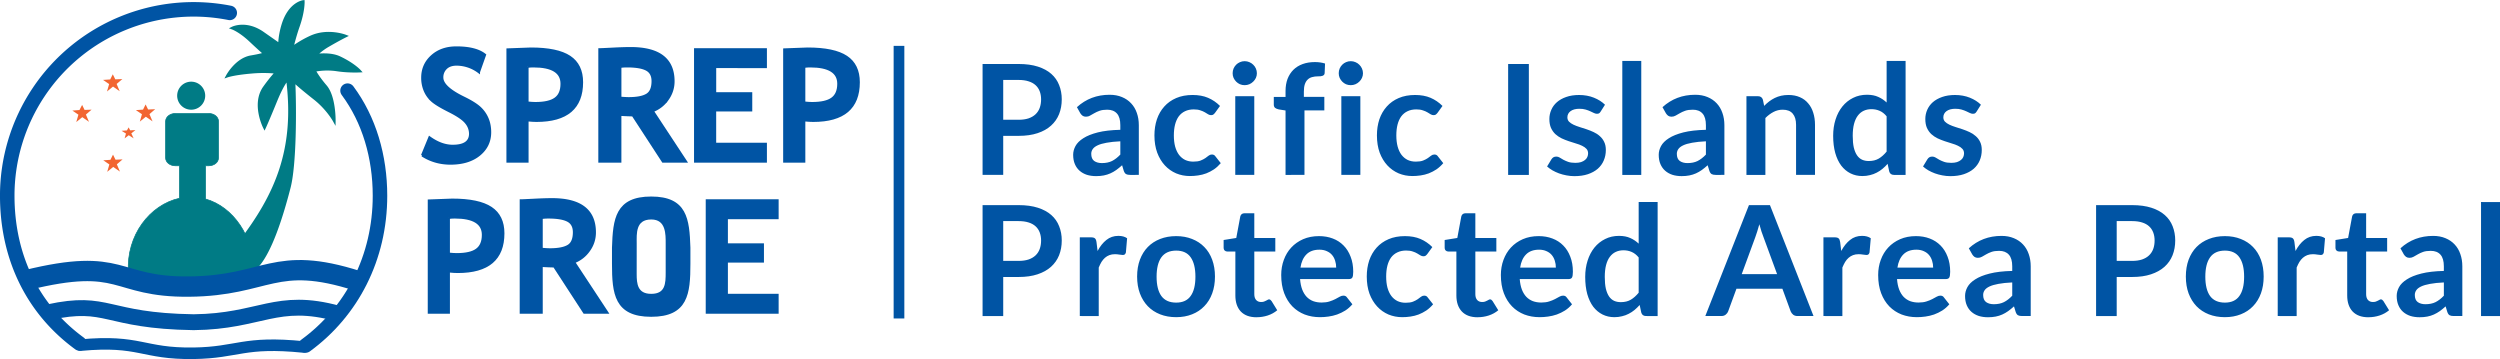 <svg xmlns="http://www.w3.org/2000/svg" viewBox="0 0 102.832 14.769" height="55.821" width="388.655"><path d="M25.221 10.847c0 1.234.096 2.135 1.565 2.135 1.468 0 1.564-.9 1.564-2.135v-.66c-.038-1.179-.134-2.055-1.564-2.055-1.43 0-1.527.876-1.565 2.055zm.92-.851c0-.358-.058-1.017.645-1.017.664 0 .644.671.644 1.041v1.185c0 .445-.007.93-.644.93-.614 0-.646-.473-.646-.856z" fill="#0054a4"/><path d="M25.221 10.847c0 1.234.096 2.135 1.565 2.135 1.468 0 1.564-.9 1.564-2.135v-.66c-.038-1.179-.134-2.055-1.564-2.055-1.43 0-1.527.876-1.565 2.055zm.92-.851c0-.358-.058-1.017.645-1.017.664 0 .644.671.644 1.041v1.185c0 .445-.007.93-.644.93-.614 0-.646-.473-.646-.856z" fill="none" stroke="#0054a4" stroke-width=".097"/><path d="M18.458 11.16v1.697h-.815V8.252c.545-.024.864-.035.956-.035.728 0 1.26.112 1.596.335.337.223.505.572.505 1.045 0 1.057-.623 1.585-1.87 1.585-.093 0-.217-.007-.372-.022m0-2.204v1.482c.139.014.248.021.328.021.375 0 .65-.062.822-.188.173-.125.26-.329.26-.61 0-.48-.388-.721-1.16-.721-.087 0-.17.005-.25.016" fill="#0054a4"/><path d="M18.458 11.16v1.697h-.815V8.252c.545-.024.864-.035.956-.035.728 0 1.26.112 1.596.335.337.223.505.572.505 1.045 0 1.057-.623 1.585-1.87 1.585-.093 0-.217-.007-.372-.022zm0-2.204v1.482c.139.014.248.021.328.021.375 0 .65-.062.822-.188.173-.125.26-.329.26-.61 0-.48-.388-.721-1.16-.721-.087 0-.17.005-.25.016z" fill="none" stroke="#0054a4" stroke-width=".097"/><path d="M24.034 12.857l-1.238-1.903a12.976 12.976 0 0 1-.52-.022v1.925h-.851V8.246c.046 0 .224-.008.533-.024.309-.016.558-.024.747-.024 1.172 0 1.759.454 1.759 1.36 0 .274-.081.523-.243.747a1.311 1.311 0 0 1-.612.476l1.367 2.076zM22.276 8.96v1.28c.152.013.267.02.347.02.342 0 .593-.05.752-.146.158-.096.237-.284.237-.563 0-.226-.085-.385-.255-.475-.17-.09-.438-.135-.804-.135-.088 0-.18.006-.277.019" fill="#0054a4"/><path d="M24.034 12.857l-1.238-1.903a12.976 12.976 0 0 1-.52-.022v1.925h-.851V8.246c.046 0 .224-.008.533-.024.309-.016.558-.024.747-.024 1.172 0 1.759.454 1.759 1.36 0 .274-.081.523-.243.747a1.311 1.311 0 0 1-.612.476l1.367 2.076zM22.276 8.96v1.28c.152.013.267.02.347.02.342 0 .593-.05.752-.146.158-.096.237-.284.237-.563 0-.226-.085-.385-.255-.475-.17-.09-.438-.135-.804-.135-.088 0-.18.006-.277.019z" fill="none" stroke="#0054a4" stroke-width=".097"/><path d="M29.892 8.967v1.09h1.482v.695h-1.482v1.382h2.087v.723h-2.902V8.245h2.902v.722z" fill="#0054a4"/><path d="M29.892 8.967v1.09h1.483v.695h-1.483v1.382h2.087v.723h-2.902V8.245h2.902v.722z" fill="none" stroke="#0054a4" stroke-width=".097"/><path d="M17.365 6.39l.302-.736c.323.232.641.348.954.348.48 0 .72-.168.72-.505a.715.715 0 0 0-.17-.45c-.112-.143-.346-.303-.7-.48-.354-.178-.592-.324-.714-.439a1.167 1.167 0 0 1-.284-.408 1.343 1.343 0 0 1-.1-.523c0-.357.132-.653.393-.888s.596-.353 1.006-.353c.533 0 .924.1 1.174.3l-.25.707a1.537 1.537 0 0 0-.911-.311c-.19 0-.336.05-.44.15a.515.515 0 0 0-.157.389c0 .264.294.54.88.825.31.151.532.29.669.417s.24.275.312.444c.072.168.107.357.107.564 0 .373-.147.681-.442.922-.295.241-.69.362-1.185.362-.43 0-.818-.112-1.164-.335" fill="#0054a4"/><path d="M17.365 6.39l.302-.736c.323.232.641.348.954.348.48 0 .72-.168.72-.505a.715.715 0 0 0-.17-.45c-.112-.143-.346-.303-.7-.48-.354-.178-.592-.324-.714-.439a1.167 1.167 0 0 1-.284-.408 1.343 1.343 0 0 1-.1-.523c0-.357.132-.653.393-.888s.596-.353 1.006-.353c.533 0 .924.1 1.174.3l-.25.707a1.537 1.537 0 0 0-.911-.311c-.19 0-.336.05-.44.15a.515.515 0 0 0-.157.389c0 .264.294.54.88.825.31.151.532.29.669.417s.24.275.312.444c.072.168.107.357.107.564 0 .373-.147.681-.442.922-.295.241-.69.362-1.185.362-.43 0-.818-.112-1.164-.335z" fill="none" stroke="#0054a4" stroke-width=".097"/><path d="M21.693 4.945v1.697h-.814V2.037c.545-.024.863-.035.956-.035.727 0 1.26.112 1.596.335.337.223.505.572.505 1.045 0 1.057-.624 1.585-1.87 1.585-.094 0-.217-.007-.373-.022m0-2.204v1.481c.14.015.249.022.329.022.375 0 .649-.062.822-.188.173-.125.259-.329.259-.61 0-.48-.387-.721-1.16-.721-.086 0-.17.005-.25.016" fill="#0054a4"/><path d="M21.693 4.945v1.697h-.814V2.037c.545-.024.863-.035.956-.035.727 0 1.26.112 1.596.335.337.223.505.572.505 1.045 0 1.057-.624 1.585-1.87 1.585-.094 0-.217-.007-.373-.022zm0-2.204v1.481c.14.015.249.022.329.022.375 0 .649-.062.822-.188.173-.125.259-.329.259-.61 0-.48-.387-.721-1.16-.721-.086 0-.17.005-.25.016z" fill="none" stroke="#0054a4" stroke-width=".097"/><path d="M27.27 6.642L26.031 4.74a12.977 12.977 0 0 1-.52-.022v1.925h-.852V2.031c.047 0 .224-.008.533-.024.31-.016.558-.024.747-.024 1.173 0 1.76.454 1.76 1.36 0 .274-.082.522-.243.747a1.311 1.311 0 0 1-.612.475l1.367 2.077zm-1.758-3.898v1.28c.151.013.267.019.346.019.343 0 .593-.048.752-.145.159-.096.238-.284.238-.563 0-.226-.085-.385-.255-.475-.17-.09-.438-.135-.804-.135-.088 0-.18.006-.277.019" fill="#0054a4"/><path d="M27.27 6.642L26.031 4.74a12.977 12.977 0 0 1-.52-.022v1.925h-.852V2.031c.047 0 .224-.008.533-.024.31-.016.558-.024.747-.024 1.173 0 1.76.454 1.76 1.36 0 .274-.082.522-.243.747a1.311 1.311 0 0 1-.612.475l1.367 2.077zm-1.758-3.898v1.28c.151.013.267.019.346.019.343 0 .593-.048.752-.145.159-.096.238-.284.238-.563 0-.226-.085-.385-.255-.475-.17-.09-.438-.135-.804-.135-.088 0-.18.006-.277.019z" fill="none" stroke="#0054a4" stroke-width=".097"/><path d="M29.411 2.752v1.09h1.483v.695H29.41V5.92h2.087v.723h-2.901V2.03h2.901v.723z" fill="#0054a4"/><path d="M29.411 2.752v1.09h1.483v.695H29.41V5.92h2.087v.723h-2.901V2.03h2.901v.723z" fill="none" stroke="#0054a4" stroke-width=".097"/><path d="M33.077 4.945v1.697h-.815V2.037c.545-.024.864-.035.956-.035.728 0 1.26.112 1.596.335.337.223.505.572.505 1.045 0 1.057-.623 1.585-1.87 1.585-.093 0-.217-.007-.372-.022m0-2.204v1.481c.139.015.248.022.328.022.375 0 .65-.062.822-.188.173-.125.26-.329.26-.61 0-.48-.388-.721-1.16-.721-.087 0-.17.005-.25.016" fill="#0054a4"/><path d="M33.077 4.945v1.697h-.815V2.037c.545-.024.864-.035.956-.035.728 0 1.26.112 1.596.335.337.223.505.572.505 1.045 0 1.057-.623 1.585-1.87 1.585-.093 0-.217-.007-.372-.022zm0-2.204v1.481c.139.015.248.022.328.022.375 0 .65-.062.822-.188.173-.125.26-.329.26-.61 0-.48-.388-.721-1.16-.721-.087 0-.17.005-.25.016z" fill="none" stroke="#0054a4" stroke-width=".097"/><path d="M8.381 3.936a.517.517 0 1 1-1.034 0 .517.517 0 0 1 1.034 0" fill="#007b85"/><path d="M8.381 3.936a.517.517 0 1 1-1.034 0 .517.517 0 0 1 1.034 0z" fill="none" stroke="#007b85" stroke-width=".119"/><path d="M8.453 8.185V6.818h.132c.223 0 .402-.145.402-.326v-1.5c0-.18-.18-.325-.402-.325h-1.37c-.223 0-.403.146-.403.326v1.5c0 .18.18.325.403.325h.168v1.337c-1.215.268-2.194 1.526-2.101 3.034.081 1.338 5.16 1.169 5.16 0 0-1.461-.85-2.683-1.99-3.004" fill="#007b85"/><path d="M8.453 8.185V6.818h.132c.223 0 .402-.145.402-.326v-1.5c0-.18-.18-.325-.402-.325h-1.37c-.223 0-.403.146-.403.326v1.5c0 .18.18.325.403.325h.168v1.337c-1.215.268-2.194 1.526-2.101 3.034.081 1.338 5.16 1.169 5.16 0 0-1.461-.85-2.683-1.99-3.004z" fill="none" stroke="#007b85" stroke-width=".03"/><path d="M12.97 2.279c.066-.071.24-.241.522-.405.453-.263.71-.39.71-.39s-.713-.274-1.402.034c-.45.202-.795.467-.795.467s.108-.467.263-.907c.218-.621.202-1.01.202-1.01s-.559.07-.829.948c-.15.492-.138.83-.138.83l-.692-.484c-.692-.484-1.246-.207-1.246-.207s.314.113.744.519c.404.381.588.536.588.536s-.139.056-.567.128c-.606.1-.974.784-.974.784s.273-.095.974-.155a5.448 5.448 0 0 1 1.052.004s-.208.21-.505.626c-.487.683.003 1.641.003 1.641s.128-.274.472-1.118c.252-.615.428-.82.428-.82l.048-.042c.365 2.894-.463 4.764-1.973 6.729.049.058.127.26.127.966 0 .33.86.824 1.903-3.21.255-.931.255-3.315.2-4.423.1.103.333.311.863.729.527.416.797.903.797.903s.012-.975-.356-1.402c-.335-.39-.466-.654-.466-.654s.424-.104.945-.024c.466.071.92.048.92.048s-.246-.274-.822-.547c-.342-.163-.818-.119-.996-.094m-3.153 7.758l.038-.05c-.022-.026-.038-.023-.038-.023z" fill="#007b85"/><path d="M12.97 2.279c.066-.071.24-.241.522-.405.453-.263.71-.39.71-.39s-.713-.274-1.402.034c-.45.202-.795.467-.795.467s.108-.467.263-.907c.218-.621.202-1.01.202-1.01s-.559.07-.829.948c-.15.492-.138.83-.138.83l-.692-.484c-.692-.484-1.246-.207-1.246-.207s.314.113.744.519c.404.381.588.536.588.536s-.139.056-.567.128c-.606.1-.974.784-.974.784s.273-.095.974-.155a5.448 5.448 0 0 1 1.052.004s-.208.21-.505.626c-.487.683.003 1.641.003 1.641s.128-.274.472-1.118c.252-.615.428-.82.428-.82l.048-.042c.365 2.894-.463 4.764-1.973 6.729.049.058.127.26.127.966 0 .33.86.824 1.903-3.21.255-.931.255-3.315.2-4.423.1.103.333.311.863.729.527.416.797.903.797.903s.012-.975-.356-1.402c-.335-.39-.466-.654-.466-.654s.424-.104.945-.024c.466.071.92.048.92.048s-.246-.274-.822-.547c-.342-.163-.818-.119-.996-.094zm-3.153 7.758l.038-.05c-.022-.026-.038-.023-.038-.023z" fill="none" stroke="#007b85" stroke-width=".119"/><path d="M3.313 14.196c2.463-.228 2.535.365 4.651.335 1.837-.026 2.038-.51 4.532-.258" fill="none" stroke="#0054a4" stroke-width=".475" stroke-linecap="round"/><path d="M12.57 14.212c1.91-1.394 3.06-3.616 3.06-6.161 0-1.604-.445-3.127-1.335-4.323" fill="none" stroke="#0054a4" stroke-width=".597" stroke-linecap="round" stroke-linejoin="bevel"/><path d="M9.45.53A7.665 7.665 0 0 0 .298 8.051c0 2.544 1.06 4.68 2.97 6.075" fill="none" stroke="#0054a4" stroke-width=".597" stroke-linecap="round"/><path d="M1.996 12.843c2.472-.538 2.303.357 5.97.41 2.765-.03 3.402-1.05 5.936-.355" fill="none" stroke="#0054a4" stroke-width=".653"/><path d="M1.072 11.526c4.04-.998 3.584.292 6.705.262 3.245-.03 3.494-1.338 6.942-.231" fill="none" stroke="#0054a4" stroke-width=".836"/><path d="M4.789 3.586l-.143-.1-.135.11.047-.163-.143-.098.156-.01.068-.136.067.135.158-.006-.138.118z" fill="#f26531"/><path d="M4.789 3.586l-.143-.1-.135.11.047-.163-.143-.098.156-.01.068-.136.067.135.158-.006-.138.118z" fill="none" stroke="#f26531" stroke-width=".119"/><path d="M3.525 4.844l-.143-.1-.135.11.047-.163-.143-.097.155-.012.07-.135.066.135.158-.006-.138.119z" fill="#f26531"/><path d="M3.525 4.844l-.143-.1-.135.11.047-.163-.143-.097.155-.012.07-.135.066.135.158-.006-.138.119z" fill="none" stroke="#f26531" stroke-width=".119"/><path d="M6.139 4.826l-.143-.1-.135.11.047-.163-.143-.097.156-.011.068-.136.067.136.158-.007-.138.119z" fill="#f26531"/><path d="M6.139 4.826l-.143-.1-.135.11.047-.163-.143-.097.156-.011.068-.136.067.136.158-.007-.138.119z" fill="none" stroke="#f26531" stroke-width=".119"/><path d="M4.798 6.891l-.143-.1-.135.11.047-.163-.143-.097.156-.011.068-.136.067.136.158-.007-.138.119z" fill="#f26531"/><path d="M4.798 6.891l-.143-.1-.135.11.047-.163-.143-.097.156-.011.068-.136.067.136.158-.007-.138.119z" fill="none" stroke="#f26531" stroke-width=".119"/><path d="M5.258 5.42l-.071.006.065.04-.022.07.062-.047.065.042-.029-.063.063-.05-.072.003-.03-.057z" fill="#f26531"/><path d="M5.357 5.531l-.065-.042-.061.047.02-.07-.064-.04.07-.005.032-.057.03.057.072-.003-.063.05z" fill="none" stroke="#f26531" stroke-width=".119"/><path fill="#0054a4" d="M36.758 1.887h.44V13.1h-.44z"/><g style="line-height:.9;-inkscape-font-specification:'Noto Sans Kannada UI';font-variant-ligatures:normal;font-variant-caps:normal;font-variant-numeric:normal;font-feature-settings:normal;text-align:start" aria-label="Pacific Islands Protected Area Portal" font-weight="700" font-size="6.309" font-family="Lato" letter-spacing=".265" word-spacing="0" fill="#0054a4" stroke-width=".394"><path style="-inkscape-font-specification:'Lato Bold'" d="M41.265 5.588v1.606h-.849V2.632H41.9q.457 0 .792.108.334.107.552.3.217.192.321.46.108.268.108.587 0 .33-.11.608-.111.275-.332.473-.22.2-.555.31-.331.11-.776.11zm0-.662h.634q.233 0 .407-.057.173-.06.287-.167.117-.11.173-.265.057-.158.057-.35 0-.183-.057-.332-.056-.148-.17-.252-.114-.104-.287-.158-.174-.057-.41-.057h-.634zM46.49 7.194q-.111 0-.17-.032-.06-.035-.096-.135l-.069-.23q-.123.11-.24.195-.116.082-.243.139-.126.056-.27.085-.143.028-.316.028-.205 0-.379-.053-.173-.057-.3-.168-.126-.11-.195-.274-.07-.164-.07-.382 0-.183.095-.36.098-.18.322-.321.224-.145.596-.24.372-.094.927-.107v-.19q0-.324-.138-.479-.14-.158-.4-.158-.19 0-.316.045-.123.044-.218.1l-.174.098q-.075.045-.17.045-.082 0-.139-.041-.056-.045-.091-.101l-.139-.25q.558-.51 1.344-.51.284 0 .508.094.224.092.378.259.155.164.234.394.082.23.082.505v2.044zm-1.165-.486q.24 0 .414-.085.176-.089.343-.265v-.546q-.34.016-.57.06-.228.04-.366.107-.14.066-.2.155-.06.088-.06.192 0 .205.12.294.124.088.32.088zM49.977 4.642q-.035.044-.07.07-.03.024-.094.024-.06 0-.117-.034-.056-.038-.135-.082-.08-.048-.19-.082-.107-.038-.268-.038-.205 0-.36.075-.154.073-.258.212-.1.139-.151.337-.05.196-.05.445 0 .259.053.46.057.203.16.341.105.136.253.209.148.069.334.069.187 0 .3-.044.117-.047.196-.101.079-.057.135-.101.06-.047.133-.047.094 0 .142.072l.224.284q-.13.152-.281.256-.151.1-.315.164-.161.06-.335.085-.17.025-.34.025-.3 0-.565-.11-.265-.114-.464-.328-.199-.215-.315-.524-.114-.312-.114-.71 0-.356.101-.66.104-.305.303-.526.199-.224.492-.35.293-.126.675-.126.363 0 .634.116.275.117.492.335zM51.592 3.957v3.237h-.782V3.957zm.107-.943q0 .1-.04.19-.042.088-.111.154-.067.066-.158.107-.091.038-.196.038-.1 0-.192-.038-.088-.04-.155-.107-.066-.066-.107-.155-.038-.088-.038-.189 0-.104.038-.196.041-.091.107-.157.067-.067.155-.104.091-.041.192-.041.105 0 .196.04.091.038.158.105.07.066.11.157.041.092.041.196zM52.878 7.194v-2.65l-.28-.044q-.092-.02-.15-.063-.053-.048-.053-.133v-.318h.483v-.24q0-.278.082-.499.085-.22.24-.375.157-.155.381-.237.224-.082.505-.082.224 0 .417.06l-.016.391q-.003.045-.025.073-.023.025-.06.041-.035.013-.082.019-.048.003-.101.003-.14 0-.25.032-.107.028-.183.104-.075.072-.116.195-.038.12-.038.3v.214h.842v.556h-.817v2.653zM55.955 3.957v3.237h-.782V3.957zm.108-.943q0 .1-.041.19-.041.088-.11.154-.067.066-.159.107-.091.038-.195.038-.101 0-.193-.038-.088-.04-.154-.107-.066-.066-.107-.155-.038-.088-.038-.189 0-.104.038-.196.04-.091.107-.157.066-.067.154-.104.092-.041.193-.041.104 0 .195.04.092.038.158.105.07.066.11.157.042.092.042.196zM59.129 4.642q-.035.044-.07.07-.031.024-.094.024-.06 0-.117-.034-.057-.038-.135-.082-.08-.048-.19-.082-.107-.038-.268-.038-.205 0-.36.075-.154.073-.258.212-.101.139-.152.337-.05.196-.05.445 0 .259.054.46.056.203.16.341.105.136.253.209.148.069.334.069.186 0 .3-.044.117-.047.195-.101.08-.057.136-.101.06-.047.133-.047.094 0 .141.072l.224.284q-.129.152-.28.256-.152.1-.316.164-.16.06-.334.085-.17.025-.34.025-.3 0-.565-.11-.265-.114-.464-.328-.199-.215-.316-.524-.113-.312-.113-.71 0-.356.1-.66.105-.305.304-.526.198-.224.492-.35.293-.126.675-.126.363 0 .634.116.274.117.492.335zM62.886 7.194h-.852V2.632h.852zM65.84 4.588q-.03.05-.065.073-.035.019-.089.019-.056 0-.123-.032-.063-.032-.148-.07-.085-.04-.195-.072-.108-.032-.256-.032-.23 0-.363.098-.13.098-.13.256 0 .104.067.176.07.07.18.123.113.054.255.098.142.041.287.092.149.05.29.116.143.064.253.165.114.097.18.236.07.139.07.334 0 .234-.086.433-.082.195-.246.34-.164.142-.407.224-.24.08-.555.08-.167 0-.328-.032-.158-.029-.306-.082-.145-.054-.271-.126-.123-.073-.218-.158l.18-.297q.034-.053.082-.082.047-.028.12-.028.072 0 .135.04.066.042.152.09.085.046.198.087.117.041.294.041.139 0 .236-.031.101-.035.164-.088.067-.054.095-.123.031-.073.031-.149 0-.113-.069-.186-.066-.072-.18-.126-.11-.054-.255-.095-.142-.044-.294-.094-.148-.05-.293-.117-.142-.07-.256-.173-.11-.104-.18-.256-.066-.151-.066-.366 0-.198.08-.378.078-.18.23-.313.154-.135.381-.214.23-.082.53-.082.335 0 .61.11.274.11.457.29zM67.51 2.506v4.688h-.78V2.506zM70.576 7.194q-.11 0-.17-.032-.06-.035-.095-.135l-.07-.23q-.123.11-.24.195-.116.082-.242.139-.126.056-.272.085-.142.028-.315.028-.205 0-.379-.053-.173-.057-.3-.168-.125-.11-.195-.274-.07-.164-.07-.382 0-.183.095-.36.098-.18.322-.321.224-.145.596-.24.373-.094.928-.107v-.19q0-.324-.139-.479-.139-.158-.4-.158-.19 0-.316.045-.123.044-.218.1l-.173.098q-.076.045-.17.045-.083 0-.14-.041-.056-.045-.09-.101l-.14-.25q.559-.51 1.344-.51.284 0 .508.094.224.092.379.259.154.164.233.394.082.23.082.505v2.044zm-1.164-.486q.24 0 .413-.085.177-.089.344-.265v-.546q-.34.016-.571.06-.227.04-.366.107-.139.066-.199.155-.06.088-.06.192 0 .205.12.294.123.088.319.088zM71.836 7.194V3.957h.476q.152 0 .2.142l.053.256q.098-.101.205-.183.11-.082.23-.142.123-.06.262-.092.139-.031.303-.031.265 0 .47.091.205.089.34.253.14.16.209.388.072.224.072.495v2.06h-.779v-2.06q0-.297-.136-.458-.135-.164-.413-.164-.202 0-.378.092-.177.091-.335.25v2.34zM77.905 7.194q-.155 0-.196-.142l-.066-.313q-.1.114-.211.205-.11.092-.24.158-.126.066-.274.101-.145.038-.316.038-.265 0-.486-.11-.22-.11-.381-.319-.158-.211-.246-.52-.086-.31-.086-.707 0-.36.098-.669.098-.309.281-.536.183-.227.438-.353.256-.13.575-.13.27 0 .463.089.193.085.344.23v-1.71h.78v4.688zm-1.038-.571q.243 0 .413-.101.17-.101.322-.287V4.784q-.132-.161-.29-.227-.155-.067-.334-.067-.177 0-.32.067-.141.066-.242.201-.1.133-.155.341-.053.205-.053.486 0 .284.044.483.047.195.133.321.085.123.208.18.123.054.274.054zM81.304 4.588q-.031.05-.066.073-.034.019-.088.019-.057 0-.123-.032-.063-.032-.148-.07-.086-.04-.196-.072-.107-.032-.255-.032-.23 0-.363.098-.13.098-.13.256 0 .104.067.176.07.07.18.123.113.054.255.098.142.041.287.092.148.05.29.116.142.064.253.165.113.097.18.236.069.139.069.334 0 .234-.085.433-.082.195-.246.34-.164.142-.407.224-.24.08-.555.08-.168 0-.329-.032-.157-.029-.305-.082-.146-.054-.272-.126-.123-.073-.217-.158l.18-.297q.034-.053.081-.082.048-.028.12-.028.073 0 .136.04.066.042.151.09.085.046.199.087.117.041.293.041.14 0 .237-.031.1-.035.164-.088.066-.054.095-.123.031-.073.031-.149 0-.113-.07-.186-.065-.072-.18-.126-.11-.054-.255-.095-.142-.044-.293-.094-.148-.05-.293-.117-.142-.07-.256-.173-.11-.104-.18-.256-.066-.151-.066-.366 0-.198.079-.378t.23-.313q.155-.135.382-.214.23-.082.53-.082.334 0 .609.11.274.11.457.29zM41.265 11.393V13h-.849V8.437H41.9q.457 0 .792.108.334.107.552.3.217.192.321.46.108.268.108.587 0 .33-.11.608-.111.275-.332.474-.22.198-.555.309-.331.11-.776.11zm0-.662h.634q.233 0 .407-.057.173-.06.287-.167.117-.11.173-.265.057-.158.057-.35 0-.183-.057-.332-.056-.148-.17-.252-.114-.104-.287-.158-.174-.056-.41-.056h-.634zM44.415 12.999V9.762h.457q.12 0 .167.044.048.041.063.152l.045.366q.154-.29.362-.454.209-.168.492-.168.224 0 .36.098l-.05.584q-.016.057-.048.082-.028.022-.079.022-.047 0-.142-.016-.091-.016-.18-.016-.129 0-.23.038-.1.038-.183.11-.078.07-.142.17-.06.102-.113.231V13zM48.379 9.712q.36 0 .653.117.296.116.504.33.212.215.325.524.114.31.114.691 0 .385-.114.694-.113.31-.325.527-.208.218-.504.334-.294.117-.653.117-.363 0-.66-.117-.296-.116-.507-.334-.209-.218-.325-.527-.114-.309-.114-.694 0-.381.114-.69.116-.31.325-.524.21-.215.507-.331.297-.117.66-.117zm0 2.735q.404 0 .596-.272.196-.27.196-.794t-.196-.799q-.192-.274-.596-.274-.41 0-.61.278-.195.274-.195.795 0 .52.196.794.199.272.609.272zM51.687 13.05q-.422 0-.65-.237-.223-.24-.223-.66v-1.807h-.332q-.063 0-.107-.041t-.044-.123v-.31l.52-.084.165-.884q.015-.063.06-.098.044-.034.113-.034h.404V9.79h.864v.555h-.864V12.1q0 .151.072.236.076.086.205.086.073 0 .12-.016.05-.02.085-.038l.067-.035q.028-.019.056-.019.035 0 .057.02.022.015.048.05l.233.378q-.17.142-.391.215-.221.072-.458.072zM54.255 9.712q.306 0 .565.098.258.097.444.287.186.186.29.46.108.272.108.622 0 .176-.038.24-.038.06-.145.06h-2.003q.019.249.088.431.07.18.183.3.113.117.268.177.158.057.347.057.19 0 .325-.045.139-.044.24-.097.104-.054.18-.098.078-.044.15-.044.099 0 .146.072l.224.284q-.13.152-.29.256-.161.1-.338.164-.173.06-.356.085-.18.025-.35.025-.338 0-.628-.11-.29-.114-.505-.332-.214-.22-.337-.542-.123-.325-.123-.75 0-.332.107-.622.107-.294.306-.508.202-.218.489-.344.29-.126.653-.126zm.016.558q-.341 0-.533.193-.193.192-.247.545h1.47q0-.151-.044-.284-.04-.135-.126-.236-.085-.101-.218-.158-.129-.06-.302-.06zM58.71 10.447q-.034.044-.069.07-.031.024-.094.024-.06 0-.117-.034-.057-.038-.136-.082-.078-.048-.189-.082-.107-.038-.268-.038-.205 0-.36.076-.154.072-.258.21-.101.14-.152.338-.05.196-.05.445 0 .259.053.46.057.203.161.341.104.136.253.209.148.069.334.069.186 0 .3-.044.116-.047.195-.101.08-.057.136-.101.06-.047.132-.047.095 0 .142.072l.224.284q-.129.152-.28.256-.152.1-.316.164-.16.06-.334.085-.17.025-.34.025-.3 0-.566-.11-.265-.114-.463-.328-.199-.215-.316-.524-.113-.312-.113-.71 0-.356.1-.66.105-.305.303-.526.2-.224.493-.35.293-.126.675-.126.362 0 .634.116.274.117.492.335zM60.78 13.05q-.423 0-.65-.237-.225-.24-.225-.66v-1.807h-.33q-.064 0-.108-.041t-.044-.123v-.31l.52-.084.164-.884q.016-.063.06-.098.044-.034.114-.034h.404V9.79h.864v.555h-.864V12.1q0 .151.072.236.076.086.205.086.073 0 .12-.016.05-.02.085-.038l.066-.035q.029-.019.057-.019.035 0 .057.02.022.015.047.05l.234.378q-.17.142-.391.215-.221.072-.458.072zM63.29 9.712q.306 0 .565.098.259.097.445.287.186.186.29.46.107.272.107.622 0 .176-.038.24-.038.06-.145.06h-2.003q.019.249.088.431.07.18.183.3.114.117.269.177.157.057.347.057.189 0 .324-.045.14-.044.24-.097.104-.054.18-.098.079-.044.151-.044.098 0 .146.072l.223.284q-.129.152-.29.256-.16.1-.337.164-.174.06-.357.085-.18.025-.35.025-.337 0-.628-.11-.29-.114-.504-.332-.215-.22-.338-.542-.123-.325-.123-.75 0-.332.107-.622.108-.294.306-.508.202-.218.49-.344.29-.126.652-.126zm.016.558q-.34 0-.533.193-.192.192-.246.545h1.47q0-.151-.044-.284-.041-.135-.126-.236-.086-.101-.218-.158-.13-.06-.303-.06zM67.706 12.999q-.155 0-.196-.142l-.066-.312q-.101.113-.211.205-.11.091-.24.157-.126.067-.275.101-.145.038-.315.038-.265 0-.486-.11-.22-.11-.382-.319-.157-.211-.246-.52-.085-.31-.085-.707 0-.36.098-.669.098-.309.28-.536.184-.227.44-.353.255-.13.573-.13.272 0 .464.089.192.085.344.23V8.31h.78V13zm-1.038-.571q.243 0 .413-.101.17-.101.322-.287v-1.451q-.133-.161-.29-.227-.155-.067-.335-.067-.176 0-.318.067-.142.066-.243.202-.101.132-.155.34-.053.205-.053.486 0 .284.044.483.047.195.132.321.085.123.208.18.124.054.275.054zM74.595 12.999h-.656q-.11 0-.18-.054-.07-.057-.104-.139l-.34-.93h-1.89l-.341.93q-.025.073-.098.133-.072.06-.18.06h-.662l1.795-4.562h.864zm-2.953-1.723h1.455L72.54 9.76q-.04-.1-.085-.236-.044-.14-.088-.3-.044.16-.088.3-.041.138-.082.242zM75.003 12.999V9.762h.457q.12 0 .168.044.047.041.063.152l.044.366q.154-.29.363-.454.208-.168.492-.168.224 0 .36.098l-.051.584q-.016.057-.047.082-.029.022-.08.022-.047 0-.141-.016-.092-.016-.18-.016-.13 0-.23.038-.101.038-.183.11-.08.07-.142.17-.06.102-.114.231V13zM78.81 9.712q.305 0 .564.098.258.097.445.287.186.186.29.46.107.272.107.622 0 .176-.038.24-.038.06-.145.06H78.03q.019.249.088.431.07.18.183.3.114.117.268.177.158.057.347.057.19 0 .325-.045.14-.044.24-.097.104-.054.18-.098.079-.044.151-.044.098 0 .145.072l.224.284q-.129.152-.29.256-.16.1-.337.164-.174.06-.357.085-.18.025-.35.025-.338 0-.628-.11-.29-.114-.505-.332-.214-.22-.337-.542-.123-.325-.123-.75 0-.332.107-.622.107-.294.306-.508.202-.218.49-.344.29-.126.652-.126zm.015.558q-.34 0-.533.193-.193.192-.246.545h1.47q0-.151-.044-.284-.041-.135-.127-.236-.085-.101-.217-.158-.13-.06-.303-.06zM83.176 12.999q-.11 0-.17-.032-.06-.034-.095-.135l-.07-.23q-.122.11-.24.195-.116.082-.242.139-.126.057-.271.085-.142.028-.316.028-.205 0-.378-.053-.174-.057-.3-.167-.126-.11-.196-.275-.069-.164-.069-.382 0-.183.095-.36.097-.179.321-.32.224-.146.597-.24.372-.095.927-.108v-.19q0-.324-.139-.479-.139-.157-.4-.157-.19 0-.316.044-.123.044-.218.1l-.173.099q-.076.044-.17.044-.082 0-.14-.041-.056-.044-.09-.101l-.14-.25q.559-.51 1.344-.51.284 0 .508.094.224.092.379.259.154.164.233.394.082.23.082.505v2.044zm-1.164-.486q.24 0 .413-.085.177-.088.344-.265v-.546q-.34.016-.571.06-.227.041-.366.107-.139.066-.199.155-.06.088-.06.192 0 .205.12.294.123.088.319.088zM87.066 11.393V13h-.848V8.437H87.7q.458 0 .792.108.335.107.552.3.218.192.322.46.107.268.107.587 0 .33-.11.608-.11.275-.331.474-.221.198-.556.309-.33.11-.776.11zm0-.662h.634q.234 0 .407-.057.174-.06.287-.167.117-.11.174-.265.057-.158.057-.35 0-.183-.057-.332-.057-.148-.17-.252-.114-.104-.287-.158-.174-.056-.41-.056h-.635zM91.515 9.712q.36 0 .653.117.297.116.505.33.211.215.325.524.113.31.113.691 0 .385-.113.694-.114.31-.325.527-.208.218-.505.334-.293.117-.653.117-.363 0-.66-.117-.296-.116-.507-.334-.208-.218-.325-.527-.113-.309-.113-.694 0-.381.113-.69.117-.31.325-.524.211-.215.508-.331.296-.117.66-.117zm0 2.735q.404 0 .596-.272.196-.27.196-.794t-.196-.799q-.192-.274-.596-.274-.41 0-.609.278-.195.274-.195.795 0 .52.195.794.2.272.61.272zM93.689 12.999V9.762h.457q.12 0 .167.044.048.041.063.152l.045.366q.154-.29.362-.454.209-.168.492-.168.224 0 .36.098l-.05.584q-.016.057-.048.082-.028.022-.079.022-.047 0-.142-.016-.091-.016-.18-.016-.129 0-.23.038-.1.038-.183.11-.079.07-.142.17-.06.102-.113.231V13zM97.42 13.05q-.422 0-.65-.237-.223-.24-.223-.66v-1.807h-.331q-.064 0-.108-.041t-.044-.123v-.31l.52-.084.165-.884q.015-.063.06-.098.044-.034.113-.034h.404V9.79h.864v.555h-.864V12.1q0 .151.072.236.076.086.205.086.073 0 .12-.016.05-.02.086-.038l.066-.035q.028-.019.057-.019.034 0 .056.02.022.015.048.05l.233.378q-.17.142-.391.215-.22.072-.457.072zM100.93 12.999q-.11 0-.17-.032-.06-.034-.095-.135l-.07-.23q-.122.11-.239.195-.117.082-.243.139-.126.057-.271.085-.142.028-.316.028-.205 0-.378-.053-.174-.057-.3-.167-.126-.11-.195-.275-.07-.164-.07-.382 0-.183.095-.36.098-.179.322-.32.223-.146.596-.24.372-.095.927-.108v-.19q0-.324-.139-.479-.138-.157-.4-.157-.19 0-.316.044-.123.044-.217.1l-.174.099q-.076.044-.17.044-.082 0-.139-.041-.057-.044-.092-.101l-.138-.25q.558-.51 1.344-.51.283 0 .507.094.224.092.379.259.155.164.233.394.082.23.082.505v2.044zm-1.164-.486q.24 0 .413-.085.177-.088.344-.265v-.546q-.34.016-.57.06-.228.041-.367.107-.139.066-.198.155-.06.088-.06.192 0 .205.12.294.123.088.318.088zM102.832 8.311V13h-.78V8.31z"/></g></svg>